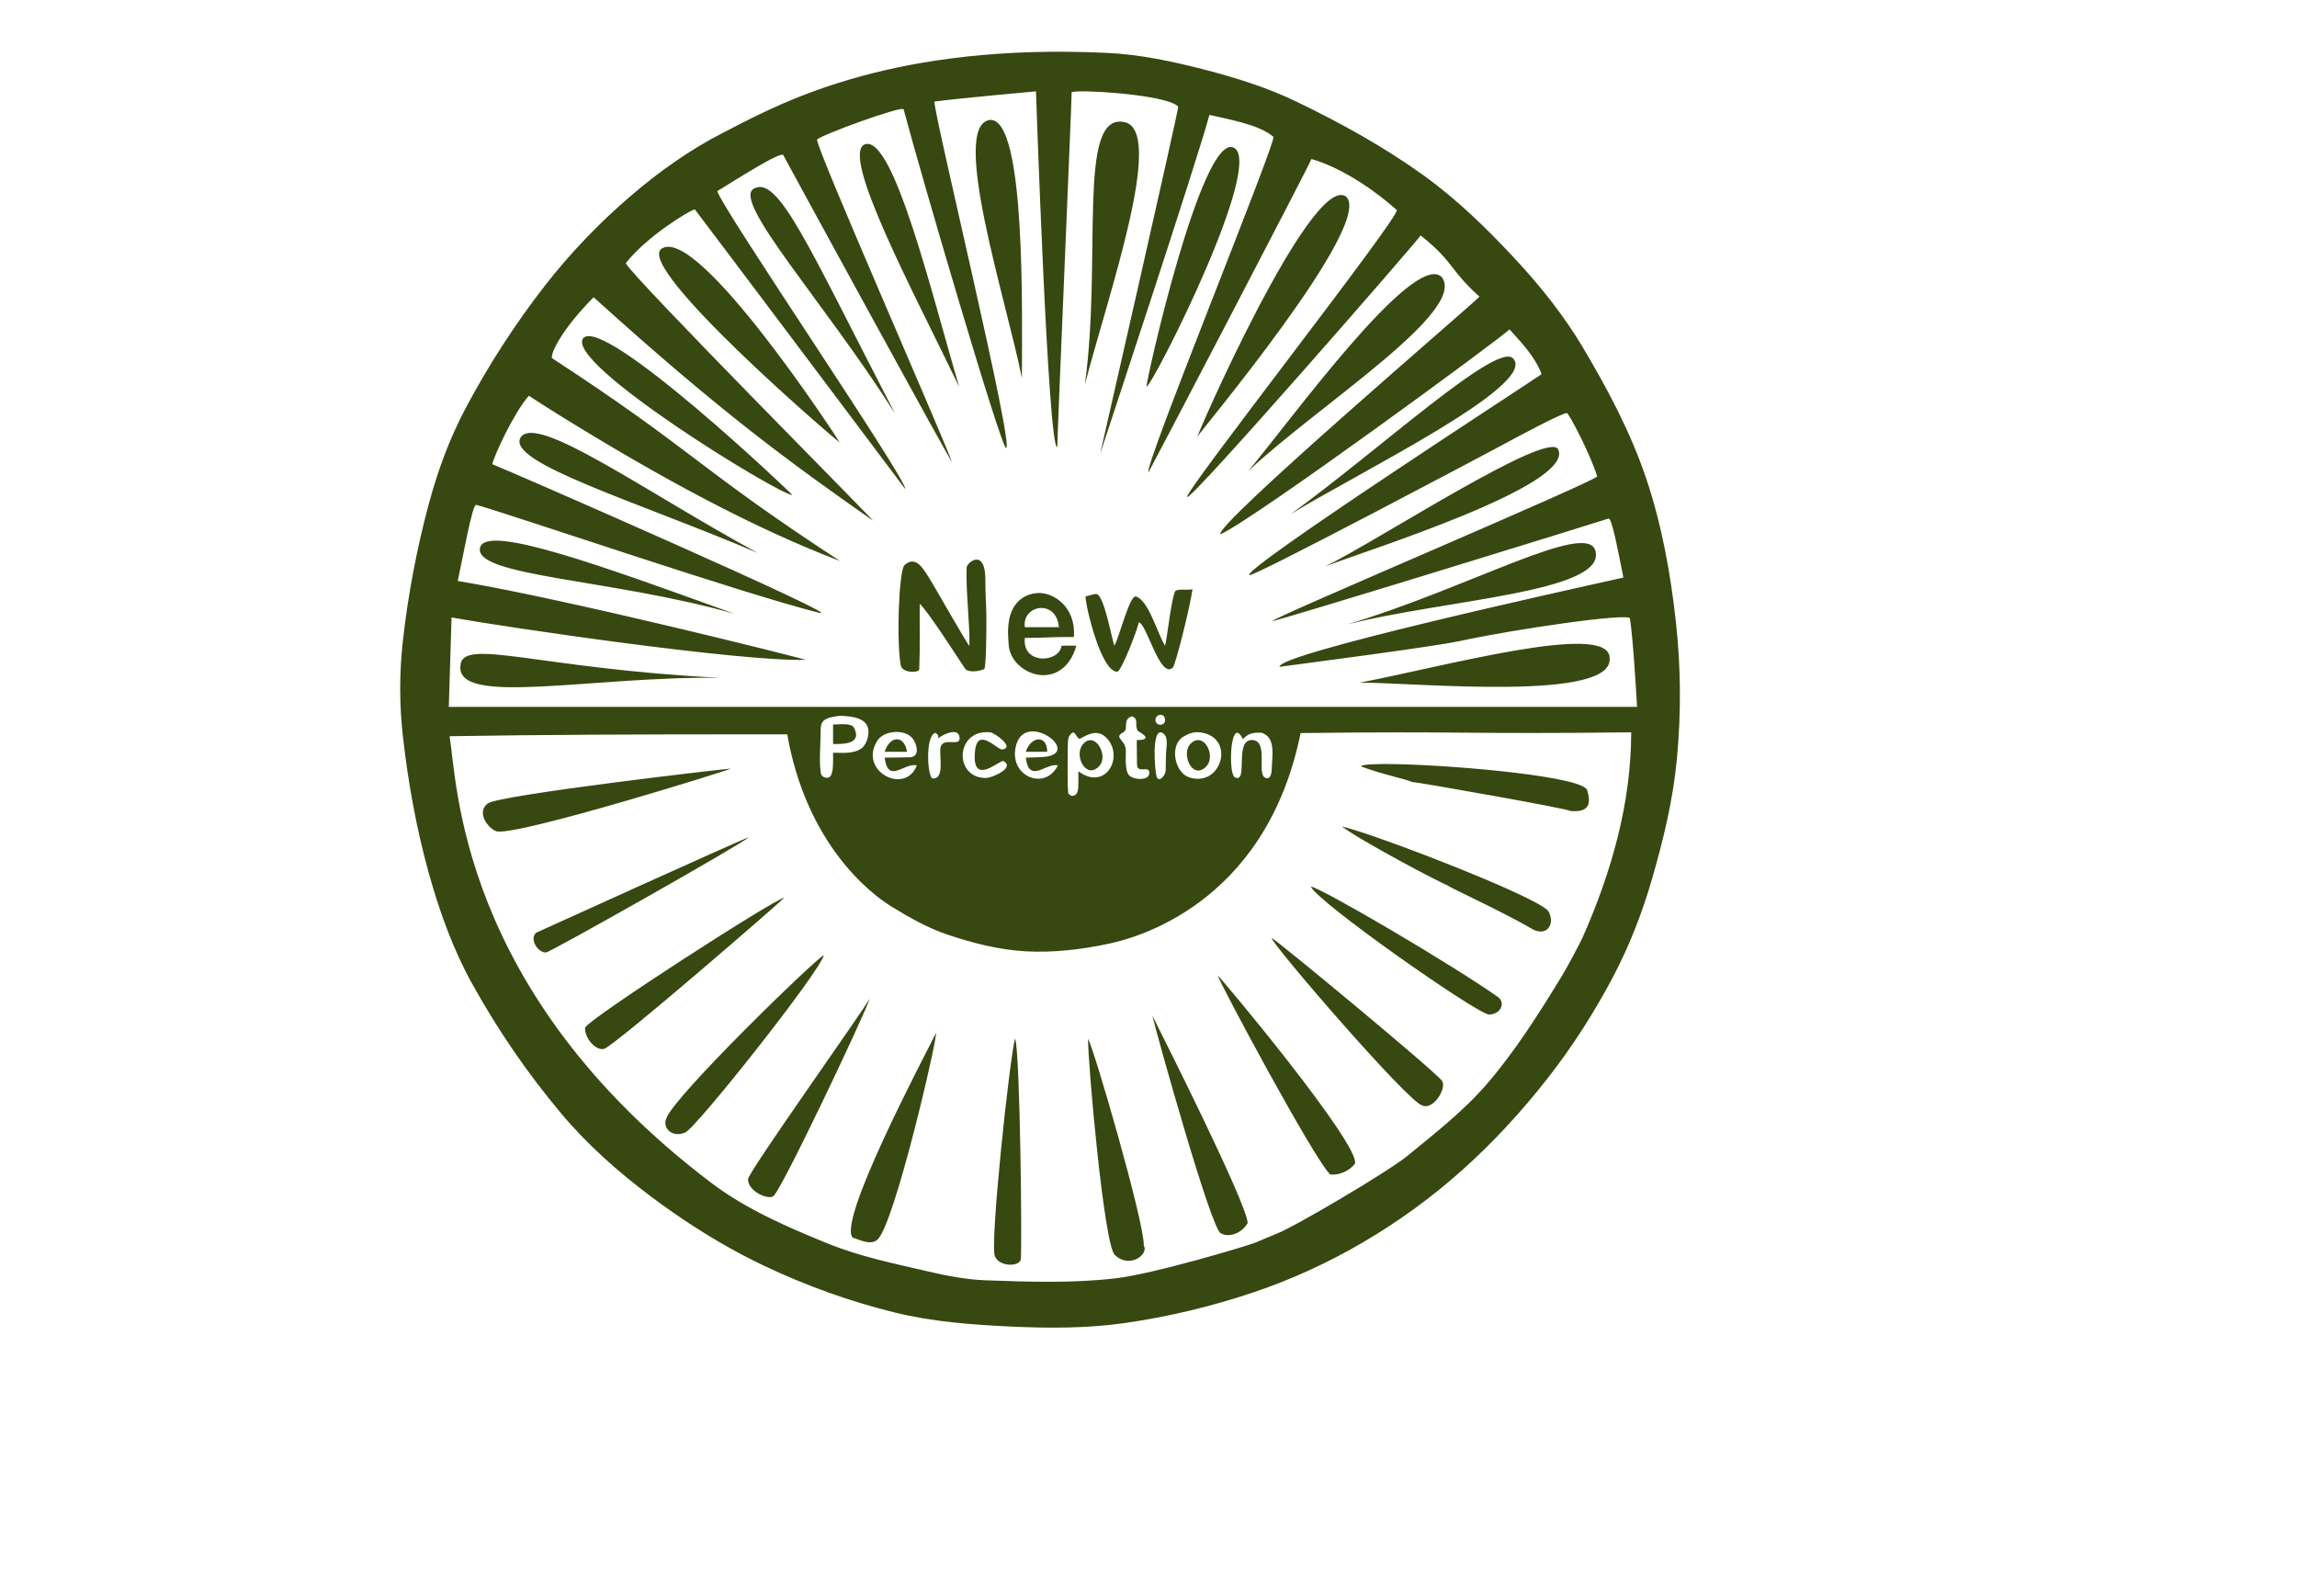 <?xml version="1.0" encoding="UTF-8" standalone="no"?>
<!DOCTYPE svg PUBLIC "-//W3C//DTD SVG 1.1//EN" "http://www.w3.org/Graphics/SVG/1.1/DTD/svg11.dtd">
<!-- Created with Vectornator (http://vectornator.io/) -->
<svg height="100%" stroke-miterlimit="10" style="fill-rule:nonzero;clip-rule:evenodd;stroke-linecap:round;stroke-linejoin:round;" version="1.1" viewBox="0 0 2360 1640" width="100%" xml:space="preserve" xmlns="http://www.w3.org/2000/svg" xmlns:vectornator="http://vectornator.io" xmlns:xlink="http://www.w3.org/1999/xlink">
<defs/>
<g id="Layer-1" vectornator:layerName="Layer 1">
<path d="M1096.27 53.195C894.652 51.53 791.009 111.87 742.928 136.382C708.745 153.809 677.049 176.398 647.928 201.382C615.72 229.014 586.003 259.901 559.928 293.382C529.421 332.554 502.303 374.579 478.928 418.382C462.433 449.293 450.087 482.564 440.928 516.382C428.333 562.888 419.315 610.503 413.928 658.382C410.276 690.844 410.276 723.92 413.928 756.382C419.315 804.261 427.958 851.979 440.928 898.382C451.726 937.012 465.522 975.278 484.928 1010.38C511.143 1057.8 542.075 1102.9 576.928 1144.38C603.786 1176.35 635.527 1204.33 668.928 1229.38C698.152 1251.3 729 1271.35 761.303 1288.51C769.089 1292.64 776.978 1296.6 784.928 1300.38C827.768 1320.77 872.863 1337.02 918.928 1348.38C957.846 1357.98 998.263 1361.01 1038.3 1362.88C1077.15 1364.69 1116.42 1364.84 1154.93 1359.38C1200.4 1352.94 1245.42 1342.09 1288.93 1327.38C1327.55 1314.33 1364.96 1297.09 1400.15 1276.51C1435.97 1255.55 1469.91 1230.96 1500.93 1203.38C1533.63 1174.32 1563.5 1141.86 1590.43 1107.38C1616.04 1074.59 1638.6 1039.23 1657.93 1002.38C1674.26 971.248 1687.09 938.136 1696.93 904.382C1708.84 863.524 1718.96 821.755 1722.93 779.382C1727.31 732.664 1727 685.27 1721.83 638.632C1716.28 588.463 1707.17 538.173 1690.93 490.382C1674.95 443.378 1651.36 399.019 1625.93 356.382C1606.8 324.317 1583.3 294.774 1557.93 267.382C1528.75 235.878 1497.75 205.5 1462.93 180.382C1421.98 150.851 1377.4 126.313 1331.93 104.382C1301.73 89.819 1269.39 79.749 1236.93 71.382C1204.5 63.026 1171.37 55.996 1137.93 54.382C1123.6 53.691 1109.71 53.306 1096.27 53.195ZM1064.4 93.851C1064.4 93.851 1076.73 461.453 1086.26 459.431C1086.24 447.99 1101.05 105.663 1101.05 94.663C1102.25 94.281 1104.71 94.019 1108.12 93.913C1131.99 93.17 1202.31 99.082 1210.52 109.695C1210.52 115.159 1130.38 466.058 1130.38 466.058C1130.38 466.058 1232.49 157.513 1242.55 118.038C1259.03 122.059 1293.21 127.442 1308.33 140.538C1312.25 143.927 1173.71 482.825 1180 485.184C1182.69 480.899 1347.37 165.695 1347.37 163.413C1347.37 163.413 1385.7 172.223 1435.08 215.726C1440.31 220.325 1215.43 506.975 1219.72 510.586C1223.99 514.179 1451.68 252.882 1459.68 241.882C1495.34 270.715 1487.55 275.289 1520.05 304.788C1514.05 311.788 1246.48 540.365 1253.94 548.948C1288.88 533.208 1542.26 347.382 1550.93 338.382C1563.55 352.409 1577.3 366.713 1583.93 384.382C1564.76 397.632 1276.69 584.305 1283.57 590.925C1286.45 593.698 1531.2 463.897 1540.33 458.913C1557.08 449.781 1606.33 423.422 1609.93 424.382C1612.25 425.001 1634.87 468.62 1640.93 489.382C1642.12 493.469 1306.16 635.137 1307.16 638.137C1314.94 637.332 1639.61 537.145 1652.65 532.757C1656.12 531.588 1662.93 568.382 1667.93 593.382C1602.26 608.049 1312.55 671.901 1314.62 685.088C1346.18 680.786 1472.5 664.548 1500.93 658.382C1555.72 646.501 1673.7 629.332 1674.65 635.382C1677.77 655.418 1680.8 705.981 1681.96 726.226C1073.46 726.226 1069.62 726.226 461.116 726.226C462.116 689.226 462.928 671.382 463.928 634.382C519.595 644.382 761.545 680.052 827.855 677.879C822.188 675.879 582.14 615.384 470.241 596.882C475.306 574.509 485.198 517.511 489.303 518.663C530.257 530.157 760.761 609.253 841.303 629.493C877.362 638.555 520.829 482.557 505.772 476.913C508.028 467.297 527.609 424.739 543.335 406.57C552.883 412.859 563.636 419.692 575.259 426.893C678.708 490.979 774.546 542.685 863.021 576.356C715.584 480.106 714.491 464.132 567.053 367.882C565.821 362.045 578.022 337.536 609.928 305.382C741.866 424.882 813.939 476.713 896.81 534.802C901.167 537.856 648.724 283.775 642.928 270.382C664.295 243.206 706.464 217.442 713.178 215.32C713.626 215.178 713.936 215.199 714.053 215.351C725.808 230.524 929.928 502.265 929.928 502.265C933.652 495.272 741.681 214.126 736.928 196.382C754.928 185.382 802.425 154.967 804.772 159.382C810.589 170.326 982.101 484.725 977.953 474.16C958.663 425.03 839.46 154.299 839.46 143.601C839.46 140.206 927.264 107.954 928.428 112.351C946.05 178.93 1028.42 459.985 1033.68 460.281C1042.73 460.79 960.023 120.049 960.022 104.382C980.679 101.355 1064.4 93.851 1064.4 93.851ZM1017.2 123.221C975.29 128.109 1034.51 310.575 1049.92 388.447C1049.9 326.47 1054.41 120.925 1017.2 123.221ZM888.944 148.177C861.932 157.394 940.3 303.244 985.502 397.484C957.863 304.246 918.269 139.302 888.944 148.177ZM1154.36 125.271C1106.29 116.927 1132.44 265.338 1114.61 395.255C1137.98 304.584 1198.95 132.053 1154.36 125.271ZM1177.93 397.382C1185.29 394.439 1301.47 164.739 1266.93 151.382C1234.23 139.334 1177.93 388.882 1177.93 397.382ZM774.529 193.786C751.509 206.578 848.095 311.845 919.529 424.834C830.41 252.912 799.753 179.768 774.529 193.786ZM1230.37 448.474C1230.37 446.474 1416.15 225.639 1382.17 201.4C1345.88 181.382 1228.87 448.474 1230.37 448.474ZM679.187 255.91C654.921 276.651 853.367 447.74 862.719 454.567C862.219 453.067 715.663 228.247 679.187 255.91ZM1282.61 483.887C1352.4 417.959 1509.23 319.136 1481.04 284.397C1451.81 257.977 1325.81 432.209 1282.61 483.887ZM814.095 508.619C814.095 507.619 620.108 323.51 599.15 347.515C580.036 373.375 800.095 508.119 814.095 508.619ZM1555.23 369.101C1541.83 347.151 1416.98 462.444 1326.25 528.144C1392.33 487.406 1577.6 396.974 1555.23 369.101ZM534.712 449.757C520.772 475.466 654.245 515.137 778.379 568.006C662.906 505.251 550.098 423.577 534.712 449.757ZM1361.61 581.864C1403.29 565.731 1617.1 499.044 1601.06 461.93C1591.85 440.142 1412.8 557.278 1361.61 581.864ZM493.298 562.421C485.137 592.224 630.211 594.929 754.826 630.687C617.353 580.978 499.924 538.221 493.298 562.421ZM1639.15 565.904C1630.6 534.223 1507.76 604.645 1384.16 641.51C1483.61 616.098 1651.03 608.469 1639.15 565.904ZM929.329 580.618C923.58 585.87 920.944 657.512 925.366 683.288C926.873 692.076 944.289 691.114 944.428 687.882C945.399 665.402 944.761 642.882 944.928 620.382C952.811 626.536 990.113 685.201 991.678 687.132C995.246 691.535 1006.82 689.531 1011.18 687.413C1013.1 686.479 1013.55 649.695 1013.43 633.882C1013.34 621.67 1012.29 609.469 1012.43 597.257C1012.82 561.809 993.356 577.924 993.139 583.153C992.167 606.513 996.513 640.15 996.023 663.525C994.523 663.525 955.731 594.521 952.303 590.132C949.094 586.022 941.267 569.712 929.329 580.618ZM1067.3 609.226C1062.42 609.329 1057.85 610.428 1053.93 612.382C1031.65 623.497 1035.86 653.111 1036.32 662.047C1037.96 693.354 1091.37 713.2 1105.93 663.382C1097.16 663.382 1098.21 663.224 1090.65 663.451C1088.38 681.115 1050 683.287 1052.93 655.382C1077.43 655.382 1073.76 654.408 1103.35 654.403C1105.52 622.833 1081.95 608.917 1067.3 609.226ZM1115.3 612.757C1115.12 621.57 1130.99 689.897 1147.75 690.136C1152.25 690.201 1169.93 643.382 1169.93 639.382C1177.98 639.808 1191.87 698.507 1204.99 685.82C1207.84 683.06 1222.51 624.271 1225.2 605.482C1214.76 606.592 1215.88 604.856 1208.37 606.593C1204.03 607.597 1198.97 658.906 1196.93 663.382C1188.67 649.762 1180 616.389 1166.98 612.86C1160.61 611.134 1149.65 655.958 1144.93 663.382C1142.51 657.851 1134.72 612.319 1126.71 610.257C1125.35 609.908 1118.84 611.97 1115.3 612.757ZM1087.93 644.382C1070.43 644.382 1070.43 644.382 1052.93 644.382C1049.88 621.311 1085.54 614.977 1087.93 644.382ZM473.045 684.24C468.899 726.086 608.013 694.589 739.928 696.382C552.634 686.963 473.99 654.132 473.045 684.24ZM1397.25 701.291C1457.65 701.521 1659.41 721.157 1653.75 675.564C1652.32 638.248 1483.28 684.885 1397.25 701.291ZM1192.43 734.382C1198.2 734.291 1198.84 744.12 1192.77 744.57C1185.21 745.129 1185.45 734.492 1192.43 734.382ZM862.928 735.382C877.602 735.946 897.273 737.925 891.178 759.257C890.307 762.306 888.188 766.603 885.428 768.632C876.949 774.867 865.823 773.298 855.928 773.382C855.928 776.882 856.042 780.384 855.928 783.882C855.723 790.152 855.446 802.861 845.866 798.07C844.781 797.527 843.603 795.996 843.428 794.882C841.434 782.151 842.929 769.111 843.053 756.226C843.185 742.552 842.024 737.837 862.928 735.382ZM1162.93 735.882C1170.68 738.898 1165.16 744.521 1169.05 751.007C1169.24 751.325 1181.62 757.317 1175.05 759.632C1172.8 760.427 1170.3 760.132 1167.93 760.382C1168.01 768.674 1168.01 776.967 1168.18 785.257C1168.38 795.111 1179.5 786.675 1180.68 792.757C1182.64 802.82 1164.26 801.453 1159.93 796.382C1155.17 790.807 1157 775.554 1156.71 770.32C1156.32 763.233 1149.93 759.355 1149.93 756.882C1149.93 752.81 1156.17 753.31 1156.71 748.507C1157.24 743.76 1155.66 738.359 1162.93 735.882ZM865.491 744.038C862.073 744.072 858.633 744.382 855.928 744.382C855.928 754.382 855.928 754.382 855.928 764.382C863.757 764.382 883.082 765.195 879.053 751.601C878.406 749.417 877.203 746.364 874.928 745.382C872.303 744.248 868.908 744.005 865.491 744.038ZM1062.46 751.476C1081.12 752.655 1101.85 776.366 1069.93 777.882C1064.6 778.135 1059.26 778.216 1053.93 778.382C1057.38 805.978 1074.84 783.28 1086.93 786.382C1073.5 813.496 1035.23 797.138 1044.05 765.382C1046.61 756.188 1052.32 752.259 1058.77 751.538C1059.98 751.403 1061.22 751.397 1062.46 751.476ZM919.303 752.038C926.559 751.598 933.946 753.738 937.803 758.882C942.276 764.846 945.461 777.7 934.803 778.007C926.181 778.256 917.553 778.257 908.928 778.382C912.397 806.13 929.277 783.134 941.928 786.382C930.302 817.386 881.243 792.332 901.522 760.788C904.922 755.5 912.047 752.479 919.303 752.038ZM979.647 752.101C983.052 752.092 985.697 753.675 985.928 758.382C986.371 767.375 969.305 757.244 966.428 767.382C964.377 774.612 971.287 801.068 958.178 799.757C952.995 799.239 950.046 754.797 961.428 752.882C964.445 756.14 963.712 754.265 963.928 758.382C966.184 756.561 973.972 752.116 979.647 752.101ZM1011.05 752.32C1013.05 752.15 1015.17 752.144 1017.43 752.382C1021.87 752.85 1043.21 768.092 1029.8 770.007C1024.82 770.719 1004.74 746.496 1001.87 770.695C1001.57 773.171 1001.41 775.67 1001.43 778.163C1001.59 805.787 1027.81 780.171 1030.93 781.882C1043.63 788.858 1018.84 799.095 1013.8 799.257C981.57 800.297 981.154 754.864 1011.05 752.32ZM1232.02 752.32C1233.9 752.46 1235.85 752.8 1237.93 753.382C1268.96 762.05 1253.42 809.298 1221.58 798.57C1206.63 793.531 1201.43 765.599 1215.65 756.945C1221.41 753.44 1226.38 751.899 1232.02 752.32ZM1102.43 752.382C1106.02 753.476 1107.03 760.508 1110.3 758.632C1119.21 753.538 1128.57 749.192 1137.24 758.538C1155.25 777.947 1135.67 813.185 1107.93 792.382C1107.93 796.049 1108.04 799.717 1107.93 803.382C1107.77 808.245 1108.8 817.185 1101.68 817.695C1100.22 817.799 1097.54 815.868 1097.43 814.382C1096.7 804.574 1096.98 794.717 1096.93 784.882C1096.89 777.798 1096.94 770.712 1097.18 763.632C1097.3 760.005 1097.18 755.75 1102.43 752.382ZM1675.93 752.382C1675.93 825.543 1655.47 896.566 1625.93 963.382C1624.36 966.937 1610.97 992.488 1604.93 1002.38C1581.45 1040.81 1557.29 1079.24 1527.93 1113.38C1503.61 1141.65 1473.81 1164.79 1444.93 1188.38C1426.38 1203.53 1330.2 1260.46 1311.93 1267.38C1307.88 1268.92 1293.93 1275.05 1289.93 1276.63C1280.76 1280.25 1185.69 1308.77 1145.93 1313.38C1101.89 1318.49 1057.24 1317 1012.93 1315.38C993.047 1314.66 973.303 1310.9 953.928 1306.38C918.879 1298.21 883.249 1290.98 849.928 1277.38C808.516 1260.48 766.593 1242.37 730.928 1215.38C470.353 1018.18 469.595 800.716 461.928 756.382C558.755 754.775 657.661 754.498 755.147 754.445C773.1 754.435 791 754.414 808.835 754.413C828.141 864.501 891.138 916.168 915.928 931.382C934.351 942.689 953.422 953.547 973.928 960.382C999.791 969.003 1026.71 975.907 1053.93 977.382C1082.68 978.941 1111.79 975.466 1139.93 969.382C1161.59 964.699 1299.95 932.147 1336.27 753.132C1506.27 751.132 1505.93 754.382 1675.93 752.382ZM1192.87 752.476C1193.49 752.592 1194.18 752.881 1194.93 753.382C1201.13 757.562 1197.95 768.702 1197.93 775.882C1197.92 781.133 1197.83 786.384 1197.68 791.632C1197.54 796.424 1190.09 805.712 1188.05 796.882C1186.42 789.825 1183.43 750.734 1192.87 752.476ZM1270.8 752.851C1272.49 752.557 1274.53 754.408 1276.93 759.382C1281.55 754.953 1284.73 752.097 1296.43 752.882C1310.53 757.696 1307.21 775.304 1306.74 787.351C1306.67 789.075 1306.89 799.077 1302.49 799.445C1288.88 800.581 1304.63 762.313 1287.43 760.382C1267.02 758.091 1283.36 805.757 1268.71 798.601C1262.84 795.733 1263.5 754.125 1270.8 752.851ZM921.241 759.538C916.514 759.742 911.523 764.215 908.928 772.382C920.428 772.382 920.428 772.382 931.928 772.382C930.431 763.398 925.968 759.334 921.241 759.538ZM1066.83 759.632C1061.97 759.862 1056.49 764.328 1053.93 772.382C1064.93 772.382 1064.93 772.382 1075.93 772.382C1075.93 763.41 1071.7 759.403 1066.83 759.632ZM1230.77 760.351C1228.44 760.402 1225.94 761.444 1223.43 763.882C1213.01 773.975 1224.82 801.994 1239.18 787.632C1247.89 778.924 1240.89 760.127 1230.77 760.351ZM1119.3 760.476C1117.03 760.761 1114.69 762.102 1112.43 764.882C1102.95 776.535 1116.3 801.772 1129.62 786.788C1137.46 777.968 1129.15 759.239 1119.3 760.476ZM1435.77 785.101C1413.98 784.612 1399.14 785.274 1398.3 787.351C1419.06 795.428 1449.9 801.757 1449.9 803.257C1455.08 803.257 1614.05 831.351 1614.05 833.351C1620.55 833.351 1638.15 835.314 1630.8 812.32C1629.29 798.282 1501.16 786.567 1435.77 785.101ZM750.803 789.695C745.803 789.695 513.147 816.739 501.272 825.382C488.81 834.632 501.689 851.394 510.241 854.132C531.691 859.016 750.803 790.695 750.803 789.695ZM1378.62 849.101C1401.42 865.892 1485.43 909.882 1486.93 909.382C1486.93 910.882 1541.42 935.234 1575.65 955.226C1590.15 961.994 1597.84 948.474 1590.93 936.382C1589.52 933.875 1582.51 929.563 1571.77 924.132C1525.18 900.558 1408.67 856.137 1378.62 849.101ZM768.928 860.382C766.428 860.382 550.991 958.226 550.991 958.226C543.264 964.689 553.121 979.315 561.053 978.538C565.803 978.191 766.455 864.71 768.928 860.382ZM1346.77 910.788C1352.7 926.128 1515.64 1040.55 1529.9 1042.44C1543.47 1041.52 1546.27 1029.45 1539.12 1024.38C1493.11 991.781 1359.01 912.963 1346.77 910.788ZM805.772 922.351C797.772 922.351 606.269 1045.69 601.085 1055.79C600.758 1067.37 612.444 1079.69 620.647 1077.63C633.19 1073.21 805.772 923.35 805.772 922.351ZM1306.52 963.726C1306.52 969.753 1446.77 1132.54 1461.43 1135.85C1472.79 1140.56 1486.53 1118.21 1481.65 1110.6C1475.88 1101.62 1309.27 963.726 1306.52 963.726ZM846.397 981.382C837.534 985.444 691.73 1126.98 684.647 1149.01C680.209 1158.48 690.379 1169.48 703.991 1163.48C714.092 1160.41 842.51 998.443 846.397 981.382ZM1251.24 1002.38C1251.24 1006.38 1350.25 1191.51 1366.8 1206.73C1377.4 1207.48 1386.58 1202.39 1392.08 1195.69C1398.4 1176.68 1252.74 1002.38 1251.24 1002.38ZM893.522 1026.07C884.305 1042.2 767.543 1205.91 768.553 1211.57C768.578 1224.27 789.334 1232.8 794.335 1229.04C801.013 1227.09 889.498 1040.1 893.522 1026.07ZM1183.93 1043.38C1188.11 1061.37 1245.02 1265.63 1254.43 1267.13C1262.31 1271.7 1275.44 1267.61 1281.87 1256.57C1281.36 1236.6 1192.17 1059.94 1183.93 1043.38ZM961.616 1061.48C948.794 1087.12 858.734 1257.27 876.491 1271.88C879.9 1271.81 893.477 1280.53 901.366 1273.76C919.005 1258.62 963.574 1065.04 961.616 1061.48ZM1042.93 1066.88C1036.99 1089.03 1016.89 1278.64 1022.15 1290.54C1026.6 1301.67 1046.89 1301.53 1048.71 1294.23C1050.32 1287.78 1048.11 1079.02 1042.93 1066.88ZM1117.93 1067.38C1117.47 1089.61 1134.34 1280.36 1145.46 1289.38C1160.8 1303.97 1180.51 1288.53 1175.18 1279.85C1175.98 1256.13 1123.08 1074.51 1117.93 1067.38Z" fill="#374810" fill-rule="nonzero" opacity="1" stroke="none" vectornator:layerName="Curve 1"/>
</g>
</svg>
